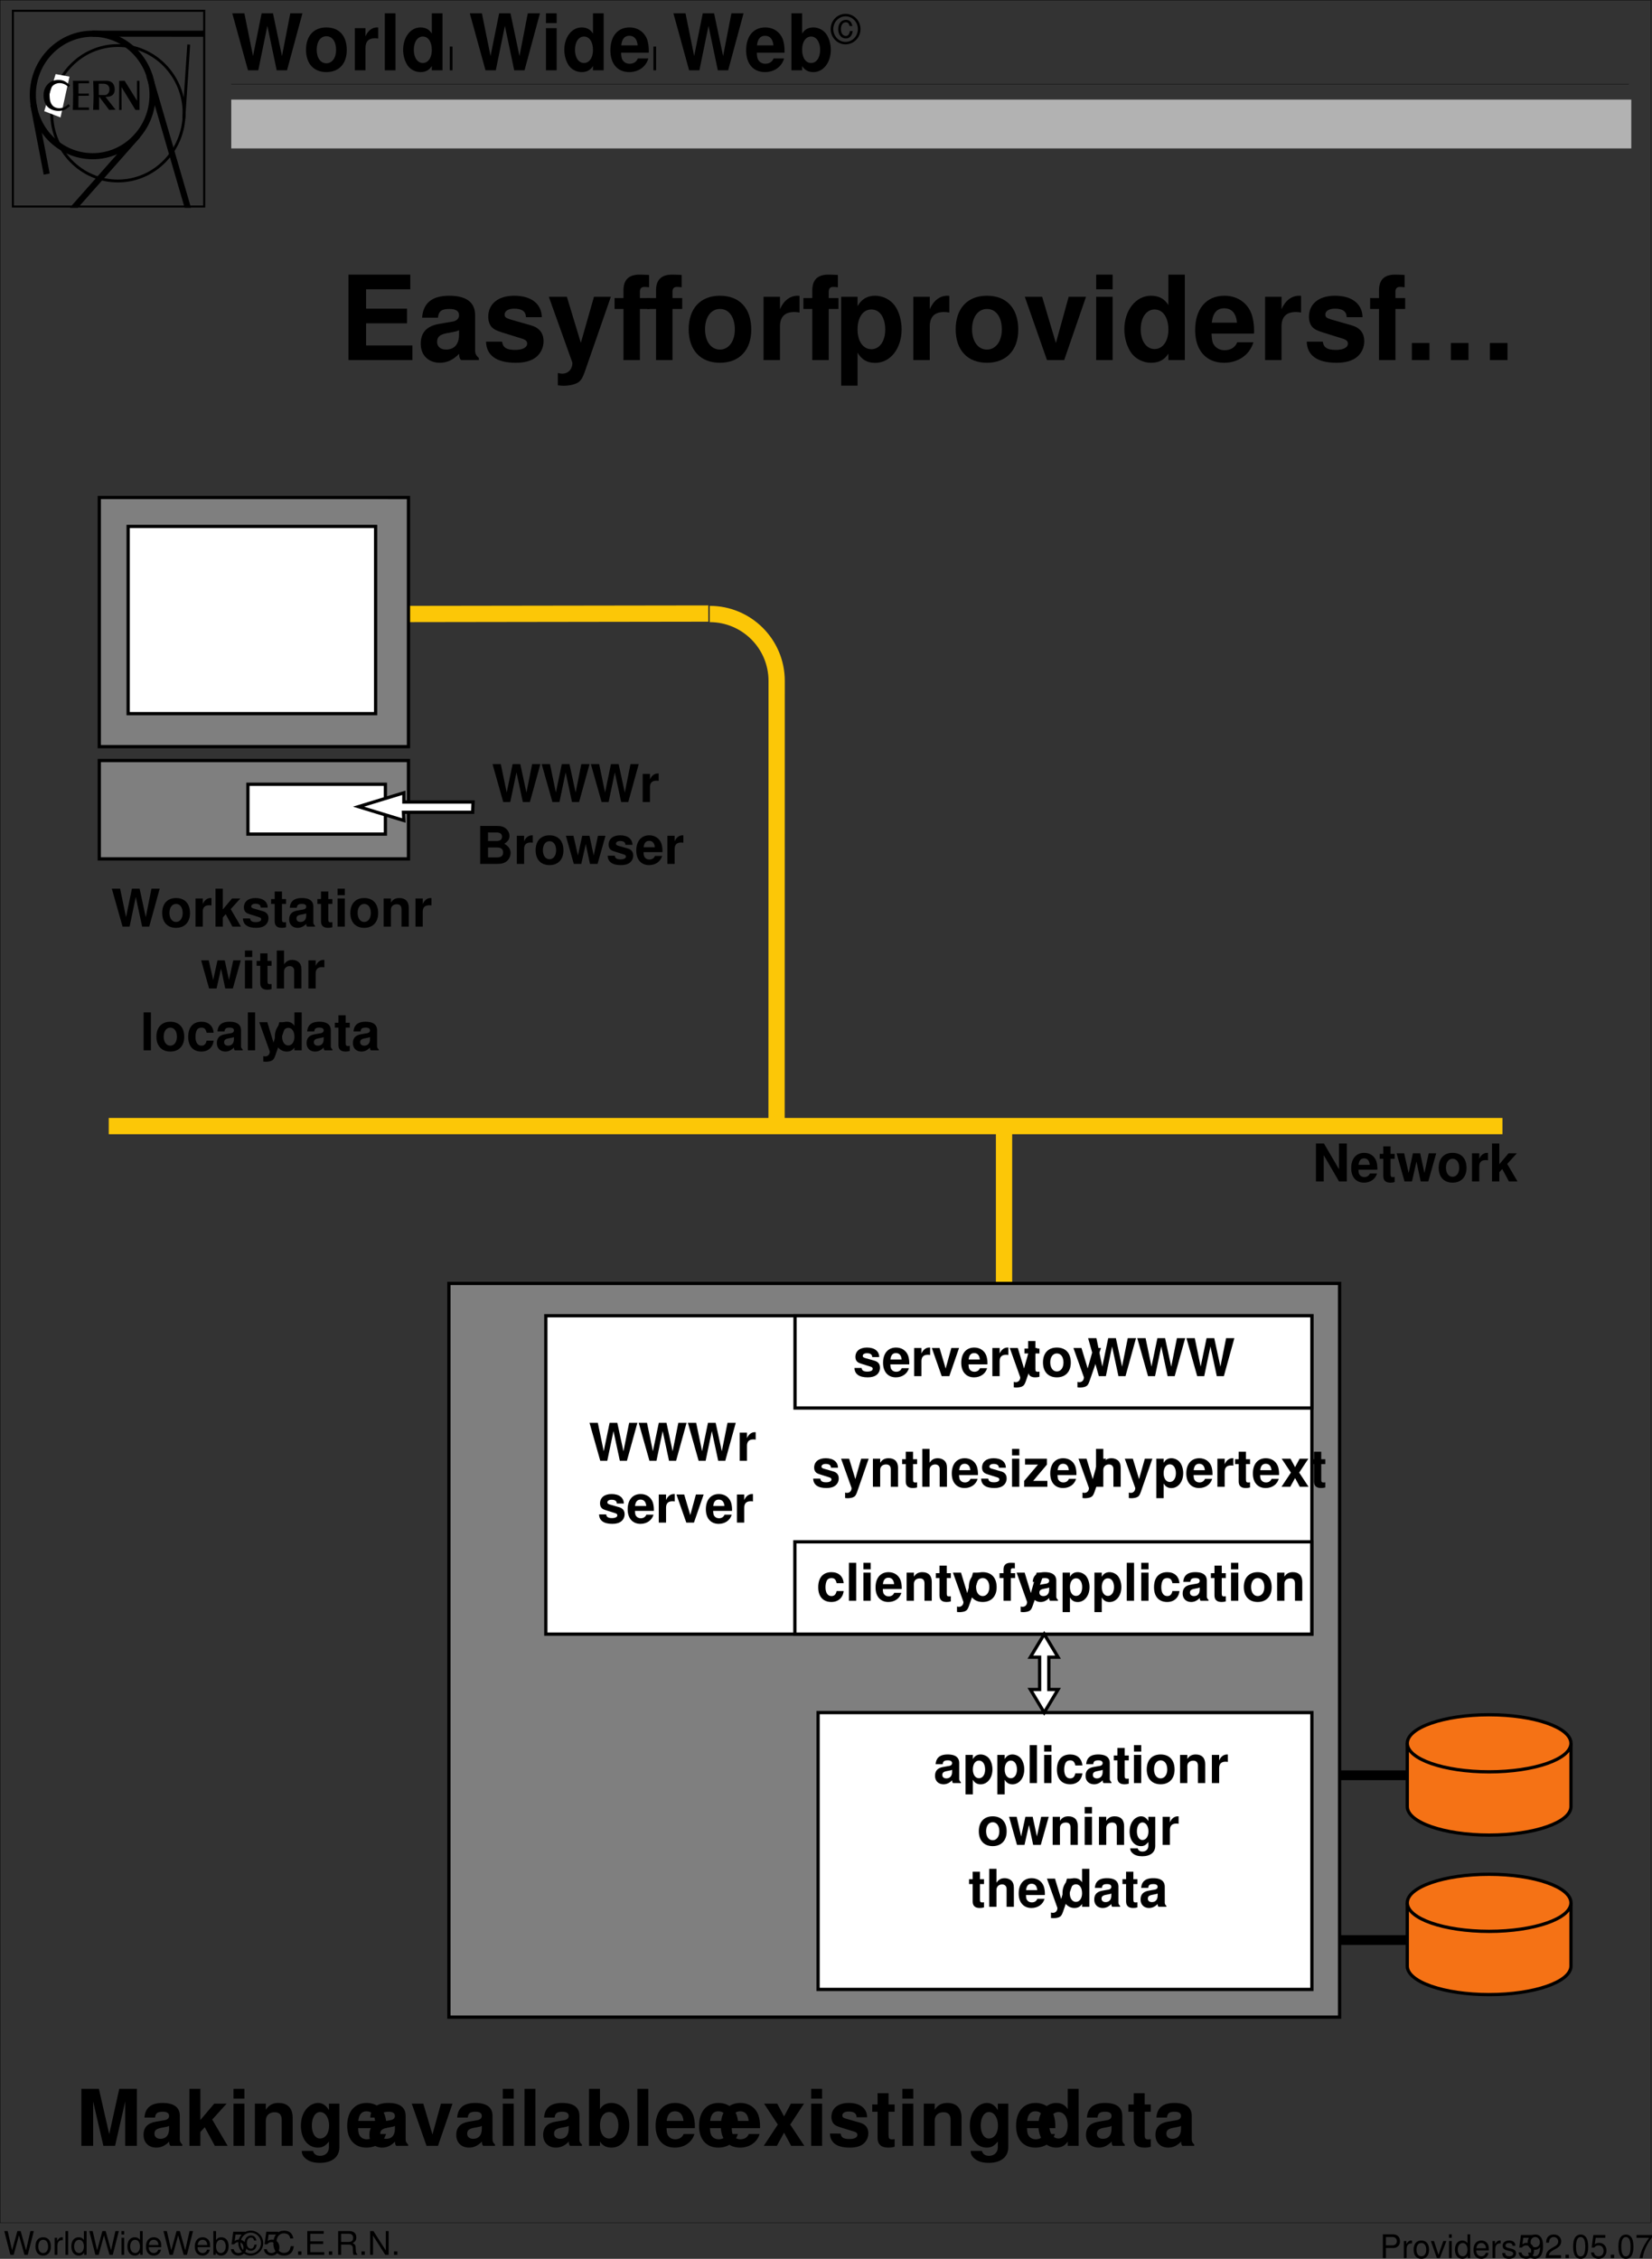 <svg xmlns="http://www.w3.org/2000/svg" xmlns:xlink="http://www.w3.org/1999/xlink" width="507.39" height="693.855"><rect width="100%" height="100%" fill="#333333" stroke="none"/><defs><path id="a" d="M8.25-11.297h12.563v-4.5H8.25v-5.953h13.563v-4.5H2.843V0H22.47v-4.5H8.25Zm0 0"/><path id="b" d="M18.86-.61c-.86-.828-1.141-1.406-1.141-2.374v-10.797c0-3.969-2.703-5.985-7.969-5.985-5.25 0-7.984 2.235-8.313 6.735h4.86c.25-2.016 1.078-2.672 3.562-2.672 1.954 0 2.922.656 2.922 1.953 0 .64-.328 1.188-.86 1.516-.687.359-.687.359-3.171.75l-2.016.359C2.875-10.469 1.016-8.5 1.016-5c0 3.484 2.328 5.828 5.89 5.828 2.172 0 4.11-.906 5.907-2.765 0 1 .109 1.359.578 1.937h5.468zm-6.08-7.201c0 2.921-1.437 4.578-4 4.578-1.687 0-2.734-.907-2.734-2.344 0-1.516.797-2.234 2.875-2.672l1.734-.313c1.328-.25 1.547-.328 2.125-.624zm0 0"/><path id="c" d="M18.188-13.172c-.079-4.11-3.25-6.594-8.47-6.594-4.937 0-7.984 2.485-7.984 6.485 0 1.297.391 2.406 1.079 3.172.671.671 1.296 1 3.156 1.609l6.015 1.875c1.266.39 1.704.797 1.704 1.578 0 1.188-1.407 1.922-3.75 1.922-1.329 0-2.344-.219-2.985-.688-.547-.406-.766-.796-.984-1.843H1.047C1.187-1.375 4.313.828 10.219.828c2.703 0 4.75-.578 6.203-1.734 1.437-1.14 2.297-2.953 2.297-4.86 0-2.515-1.266-4.14-3.813-4.89l-6.375-1.828C7.125-12.922 6.766-13.22 6.766-14c0-1.078 1.156-1.797 2.921-1.797 2.407 0 3.594.86 3.626 2.625zm0 0"/><path id="d" d="M14.188-19.438 10.155-5.296l-4.281-14.14H.328L7.562.797c0 2.015-1.265 3.375-3.14 3.375-.39 0-.719-.063-1.328-.219v3.781c.765.11 1.187.157 1.797.157 1.296 0 2.734-.266 3.64-.625 1.406-.563 2.016-1.36 2.844-3.704l8-23zm0 0"/><path id="e" d="M11.266-19.047H8.28v-1.906c0-1 .438-1.516 1.36-1.516.468 0 .937.047 1.453.11v-3.782a54.723 54.723 0 0 0-2.89-.109c-3.345 0-4.97 1.594-4.97 4.86v2.343H.5v3.344h2.734V0h5.047v-15.703h2.985zm0 0"/><path id="f" d="M10.844-19.766c-5.953 0-9.578 3.922-9.578 10.297C1.266-3.063 4.89.828 10.875.828c5.938 0 9.61-3.89 9.61-10.156 0-6.578-3.563-10.438-9.641-10.438zm.031 4.063c2.766 0 4.563 2.484 4.563 6.312 0 3.625-1.86 6.157-4.563 6.157-2.734 0-4.578-2.485-4.578-6.235 0-3.75 1.844-6.234 4.578-6.234zm0 0"/><path id="g" d="M2.266-19.438V0h5.046v-10.328c0-2.953 1.47-4.438 4.422-4.438.547 0 .907.047 1.579.157v-5.125c-.282-.032-.391-.032-.61-.032-2.297 0-4.281 1.516-5.39 4.141v-3.813zm0 0"/><path id="h" d="M7.125-19.438H2.094V7.845h5.031v-10.14C8.359-.142 10.078.858 12.531.858c4.672 0 8.125-4.39 8.125-10.296 0-2.735-.781-5.47-2.078-7.266-1.297-1.844-3.703-3.063-6.047-3.063-2.453 0-4.172 1.047-5.406 3.203zm4.25 3.891c2.563 0 4.25 2.438 4.25 6.188 0 3.562-1.734 6.015-4.25 6.015-2.563 0-4.25-2.453-4.25-6.094 0-3.671 1.688-6.109 4.25-6.109zm0 0"/><path id="i" d="m12.594 0 6.703-19.438h-5.328l-3.922 14.22-4.219-14.22H.5L7.313 0Zm0 0"/><path id="j" d="M7.453-19.438H2.406V0h5.047zm0-6.812H2.406v4.5h5.047zm0 0"/><path id="k" d="M14.578 0h5.047v-26.25h-5.047v9.328c-1.265-1.937-2.922-2.844-5.36-2.844-4.64 0-8.171 4.47-8.171 10.328 0 2.641.797 5.297 2.078 7.172C4.469-.359 6.844.828 9.219.828c2.437 0 4.094-.86 5.36-2.812zm-4.25-15.547c2.563 0 4.25 2.438 4.25 6.188 0 3.53-1.719 5.968-4.25 5.968-2.515 0-4.25-2.484-4.25-6.046 0-3.626 1.734-6.11 4.25-6.11zm0 0"/><path id="l" d="M18.86-8.14c.046-.422.046-.61.046-.86 0-1.938-.297-3.75-.765-5.11-1.297-3.53-4.422-5.656-8.344-5.656-5.578 0-9 4.032-9 10.547C.797-2.984 4.172.828 9.687.828c4.36 0 7.876-2.453 9-6.297H13.72c-.61 1.547-2.016 2.438-3.86 2.438-1.437 0-2.593-.61-3.312-1.688-.469-.718-.64-1.578-.719-3.422ZM5.905-11.485c.328-2.985 1.578-4.422 3.813-4.422 2.312 0 3.672 1.547 3.922 4.422zm0 0"/><path id="m" d="M8.719-5.25H3.313V0h5.406zm11.984 0h-5.406V0h5.406zm11.985 0H27.28V0h5.407zm0 0"/><path id="n" d="m11.688 0 3.218-11.656h-2.531l-1.75 8.75-1.89-8.75h-2.36L4.562-2.922 2.75-11.656H.203L3.5 0h2.156l1.907-9.11L9.515 0Zm0 0"/><path id="p" d="M1.313 0h5.25C7.905 0 8.796-.25 9.5-.844c.703-.594 1.156-1.578 1.156-2.515 0-1.157-.61-2.063-1.937-2.829 1.156-.734 1.594-1.406 1.594-2.406 0-.812-.391-1.64-1.047-2.219-.688-.593-1.5-.843-2.75-.843H1.312Zm2.406-9.656h2.594c1.125 0 1.703.437 1.703 1.297 0 .89-.579 1.328-1.704 1.328H3.72Zm0 4.625h2.86c1.171 0 1.78.515 1.78 1.531 0 .984-.609 1.5-1.78 1.5h-2.86Zm0 0"/><path id="o" d="M1.016-8.64V0H3.25v-4.594c0-1.312.656-1.968 1.969-1.968.234 0 .39.015.703.062v-2.266c-.125-.015-.172-.015-.281-.015-1.016 0-1.891.672-2.391 1.844v-1.704zm0 0"/><path id="q" d="M4.813-8.781c-2.641 0-4.25 1.734-4.25 4.578C.563-1.36 2.171.375 4.827.375c2.64 0 4.281-1.734 4.281-4.516 0-2.937-1.593-4.64-4.296-4.64zm.015 1.812c1.234 0 2.031 1.094 2.031 2.797 0 1.61-.828 2.734-2.03 2.734-1.22 0-2.032-1.109-2.032-2.765 0-1.672.812-2.766 2.031-2.766zm0 0"/><path id="r" d="m9.813 0 2.437-8.64H9.937L8.626-2.595 7.328-8.64H5.094L3.78-2.594 2.406-8.64H.078L2.516 0h2.296l1.375-6.094L7.484 0Zm0 0"/><path id="s" d="M8.078-5.86c-.031-1.826-1.437-2.92-3.765-2.92C2.124-8.781.765-7.687.765-5.906c0 .578.171 1.078.484 1.406.297.313.578.453 1.406.719l2.672.844c.563.171.75.343.75.703 0 .515-.625.843-1.656.843-.594 0-1.047-.093-1.328-.312-.25-.172-.344-.344-.438-.813H.47C.53-.609 1.922.375 4.547.375c1.203 0 2.11-.266 2.75-.781.64-.5 1.016-1.313 1.016-2.156 0-1.126-.547-1.844-1.688-2.172l-2.828-.813c-.625-.203-.781-.328-.781-.672 0-.484.5-.812 1.28-.812 1.079 0 1.61.39 1.626 1.172zm0 0"/><path id="t" d="M8.39-3.61c.016-.203.016-.28.016-.39 0-.86-.14-1.656-.344-2.266C7.484-7.844 6.095-8.78 4.36-8.78c-2.484 0-4 1.797-4 4.687C.36-1.328 1.86.375 4.297.375c1.937 0 3.516-1.094 4-2.813H6.094c-.266.688-.89 1.094-1.703 1.094-.641 0-1.157-.265-1.485-.75-.203-.328-.281-.703-.312-1.515Zm-5.765-1.5c.14-1.327.703-1.968 1.688-1.968 1.03 0 1.64.687 1.75 1.969zm0 0"/><path id="u" d="M3.188-5.281v-6.375H.938V0h2.25v-2.828l.89-.985L6.141 0h2.625L5.609-5.375l2.954-3.266H6.015Zm0 0"/><path id="v" d="M4.813-8.469h-1.25v-2.312H1.328v2.312H.218v1.5h1.11v5.313c0 1.36.719 2.031 2.188 2.031.515 0 .89-.063 1.296-.188v-1.562c-.218.031-.328.047-.515.047-.578 0-.734-.172-.734-.938v-4.703h1.25zm0 0"/><path id="w" d="M8.39-.266C8-.64 7.876-.89 7.876-1.328v-4.797c0-1.766-1.203-2.656-3.531-2.656C2-8.781.78-7.797.64-5.797h2.156c.11-.89.484-1.172 1.594-1.172.859 0 1.296.282 1.296.86a.788.788 0 0 1-.39.671c-.313.157-.313.157-1.406.329l-.907.171C1.281-4.655.454-3.78.454-2.217.453-.673 1.483.374 3.077.374 4.03.374 4.89-.032 5.702-.86c0 .437.047.609.25.859H8.39zM5.688-3.469c0 1.297-.64 2.031-1.78 2.031-.75 0-1.22-.406-1.22-1.046 0-.672.36-.985 1.282-1.172l.765-.156c.594-.11.688-.141.954-.266zm0 0"/><path id="x" d="M3.313-8.64H1.078V0h2.234Zm0-3.016H1.078v2h2.234Zm0 0"/><path id="y" d="M1.016-8.64V0H3.25v-5.188c0-1.015.703-1.687 1.813-1.687.953 0 1.437.516 1.437 1.547V0h2.234v-5.797c0-1.922-1.03-2.984-2.89-2.984-1.172 0-1.953.406-2.594 1.39v-1.25zm0 0"/><path id="z" d="M1.078-11.656V0h2.234v-5.188c0-.984.72-1.687 1.735-1.687.484 0 .86.172 1.11.516.218.296.265.53.265 1.078V0h2.234v-5.797c0-1.062-.281-1.828-.875-2.328-.5-.422-1.218-.656-1.937-.656-1.11 0-1.907.422-2.532 1.39v-4.265zm0 0"/><path id="A" d="M3.313-11.656H1.078V0h2.234Zm0 0"/><path id="B" d="M8.36-5.406c-.172-2.11-1.563-3.375-3.735-3.375-2.594 0-4.078 1.687-4.078 4.64C.547-1.297 2.03.375 4.594.375c2.093 0 3.547-1.297 3.765-3.36H6.203c-.266 1.11-.719 1.547-1.61 1.547-1.14 0-1.812-1.015-1.812-2.703 0-.828.156-1.593.438-2.093.25-.485.75-.735 1.39-.735.907 0 1.344.422 1.594 1.563zm0 0"/><path id="D" d="M6.484 0H8.72v-11.656H6.484v4.14C5.922-8.39 5.188-8.78 4.094-8.78 2.03-8.781.469-6.797.469-4.187c0 1.156.344 2.343.922 3.171.593.86 1.656 1.391 2.703 1.391 1.093 0 1.828-.39 2.39-1.25zm-1.89-6.906c1.14 0 1.89 1.078 1.89 2.75 0 1.562-.765 2.656-1.89 2.656s-1.89-1.11-1.89-2.688c0-1.625.765-2.718 1.89-2.718zm0 0"/><path id="E" d="m5.594 0 2.984-8.64H6.203L4.47-2.313 2.594-8.642H.219L3.25 0Zm0 0"/><path id="C" d="M6.297-8.64 4.516-2.36 2.609-8.64H.141l3.218 9c0 .89-.562 1.5-1.39 1.5-.172 0-.328-.032-.594-.094v1.671c.344.047.531.063.797.063.578 0 1.219-.11 1.625-.266.625-.265.89-.609 1.265-1.656L8.61-8.64zm0 0"/><path id="F" d="M7.344-8.64H.625v1.812h3.984L.344-1.812V0h7.14v-1.813H3.11l4.235-5.015Zm0 0"/><path id="G" d="M3.172-8.64H.922V3.483h2.25V-1.03C3.719-.063 4.484.39 5.562.39c2.079 0 3.625-1.954 3.625-4.579 0-1.218-.359-2.437-.937-3.234-.563-.812-1.64-1.36-2.688-1.36-1.078 0-1.843.47-2.39 1.423zm1.89 1.734c1.125 0 1.875 1.078 1.875 2.75 0 1.578-.765 2.672-1.875 2.672-1.14 0-1.89-1.094-1.89-2.704 0-1.64.75-2.718 1.89-2.718zm0 0"/><path id="H" d="M5.688-4.36 8.5-8.64H5.812l-1.39 2.609-1.406-2.61H.312l2.829 4.282L.25 0h2.688l1.484-2.688L5.875 0h2.688zm0 0"/><path id="I" d="M5.016-8.469H3.687v-.844c0-.453.188-.671.594-.671.219 0 .422.015.64.046v-1.671a20.446 20.446 0 0 0-1.28-.047c-1.485 0-2.204.703-2.204 2.156v1.031H.22v1.5h1.218V0h2.25v-6.969h1.329zm0 0"/><path id="J" d="M6.406-8.64v1.328c-.625-1-1.312-1.47-2.234-1.47-.766 0-1.61.376-2.203 1-.86.907-1.313 2.157-1.313 3.673C.656-1.453 2.062.375 4.125.375c.938 0 1.484-.313 2.281-1.25V.281c0 1.047-.75 1.766-1.797 1.766-.796 0-1.296-.344-1.468-1H.828c.016.672.266 1.125.86 1.61.687.562 1.625.827 2.843.827 2.5 0 4-1.203 4-3.203V-8.64zM4.594-6.907c1.047 0 1.843 1.156 1.843 2.765 0 1.563-.75 2.641-1.875 2.641-.984 0-1.671-1.078-1.671-2.64 0-1.641.687-2.766 1.703-2.766zm0 0"/><path id="aK" d="M8.172 0h2.406v-11.656H8.172v7.922l-4.625-7.922H1.094V0h2.39v-8.063zm0 0"/><path id="K" d="M5.188-13.625 8.328 0h3.594l3.11-13.625V0h3.593v-17.5h-5.422L10.125-3.578 6.953-17.5H1.578V0h3.61Zm0 0"/><path id="L" d="M12.578-.406c-.578-.547-.765-.938-.765-1.578v-7.204c0-2.64-1.797-3.984-5.313-3.984-3.5 0-5.328 1.485-5.547 4.485h3.25c.172-1.344.719-1.782 2.375-1.782 1.297 0 1.938.438 1.938 1.297 0 .438-.22.797-.579 1.016-.453.234-.453.234-2.109.5l-1.344.234C1.922-6.984.672-5.656.672-3.344c0 2.328 1.562 3.89 3.937 3.89 1.438 0 2.735-.593 3.938-1.843 0 .672.062.906.375 1.297h3.656zM8.516-5.203c0 1.937-.954 3.047-2.657 3.047-1.125 0-1.828-.61-1.828-1.563 0-1.015.532-1.484 1.922-1.781l1.156-.219c.875-.156 1.032-.203 1.407-.406zm0 0"/><path id="M" d="M4.781-7.922V-17.5h-3.36V0h3.36v-4.25l1.344-1.469L9.219 0h3.937L8.422-8.063l4.422-4.89H9.03zm0 0"/><path id="N" d="M4.969-12.953h-3.36V0h3.36Zm0-4.547h-3.36v3h3.36Zm0 0"/><path id="O" d="M1.516-12.953V0h3.359v-7.781c0-1.532 1.047-2.532 2.703-2.532 1.453 0 2.172.782 2.172 2.329V0h3.36v-8.688c0-2.874-1.563-4.484-4.344-4.484-1.75 0-2.938.625-3.891 2.078v-1.86zm0 0"/><path id="P" d="M9.594-12.953v1.984c-.938-1.515-1.969-2.203-3.328-2.203-1.157 0-2.422.578-3.313 1.516C1.656-10.312.984-8.453.984-6.172c0 3.984 2.11 6.719 5.204 6.719 1.39 0 2.234-.453 3.406-1.86v1.75c0 1.547-1.094 2.641-2.688 2.641-1.187 0-1.937-.531-2.203-1.515H1.25c.016 1 .375 1.703 1.266 2.421 1.03.844 2.453 1.25 4.28 1.25 3.735 0 6-1.796 6-4.796v-13.391ZM6.89-10.375c1.578 0 2.75 1.766 2.75 4.156 0 2.36-1.125 3.969-2.797 3.969-1.469 0-2.5-1.61-2.5-3.969 0-2.437 1.031-4.156 2.547-4.156zm0 0"/><path id="R" d="m8.406 0 4.453-12.953H9.313l-2.61 9.469-2.812-9.47H.344L4.875 0Zm0 0"/><path id="S" d="M4.969-17.5h-3.36V0h3.36Zm0 0"/><path id="T" d="M1.422-17.5V0h3.36v-1.313C5.593-.046 6.718.548 8.358.548c3.094 0 5.438-2.953 5.438-6.86 0-1.75-.531-3.53-1.39-4.78-.891-1.266-2.47-2.079-4.048-2.079-1.64 0-2.765.594-3.578 1.89V-17.5Zm6.187 7.125c1.657 0 2.829 1.688 2.829 4.094 0 2.375-1.157 4.031-2.829 4.031-1.703 0-2.828-1.61-2.828-4.11 0-2.374 1.14-4.015 2.828-4.015zm0 0"/><path id="Q" d="M12.578-5.422c.016-.297.016-.406.016-.578 0-1.297-.188-2.5-.5-3.406-.86-2.36-2.953-3.766-5.563-3.766-3.718 0-6 2.688-6 7.031 0 4.157 2.25 6.688 5.922 6.688 2.906 0 5.266-1.625 6-4.188H9.141c-.407 1.032-1.344 1.625-2.563 1.625-.969 0-1.734-.406-2.203-1.125-.313-.484-.438-1.062-.484-2.28Zm-8.64-2.234c.218-1.985 1.046-2.953 2.546-2.953 1.532 0 2.438 1.03 2.61 2.953zm0 0"/><path id="U" d="m8.516-6.531 4.234-6.422H8.719L6.625-9.047l-2.11-3.906H.486l4.218 6.422L.391 0h4.03l2.204-4.031L8.813 0h4.03zm0 0"/><path id="V" d="M12.125-8.781c-.047-2.735-2.172-4.39-5.64-4.39-3.298 0-5.329 1.655-5.329 4.312 0 .875.266 1.609.719 2.109.453.469.86.672 2.11 1.094l4 1.234c.843.266 1.14.531 1.14 1.063 0 .796-.938 1.265-2.5 1.265-.89 0-1.563-.14-2-.453-.36-.265-.5-.531-.64-1.219H.702C.797-.906 2.875.547 6.813.547c1.796 0 3.171-.375 4.125-1.14a4.167 4.167 0 0 0 1.546-3.25c0-1.673-.843-2.75-2.546-3.266l-4.25-1.22c-.938-.28-1.172-.483-1.172-1.015 0-.719.765-1.187 1.937-1.187 1.61 0 2.406.578 2.422 1.75zm0 0"/><path id="W" d="M7.219-12.703h-1.86v-3.469H1.984v3.469H.344v2.234h1.64V-2.5C1.984-.453 3.078.547 5.281.547 6.047.547 6.594.484 7.22.28v-2.344c-.328.047-.5.079-.766.079-.89 0-1.094-.266-1.094-1.422v-7.063h1.86Zm0 0"/><path id="X" d="M9.719 0h3.36v-17.5h-3.36v6.219c-.844-1.297-1.938-1.89-3.578-1.89-3.094 0-5.438 2.968-5.438 6.89 0 1.75.516 3.515 1.39 4.765C2.97-.234 4.564.547 6.142.547c1.64 0 2.734-.578 3.578-1.86zM6.89-10.375c1.703 0 2.828 1.64 2.828 4.14 0 2.344-1.156 3.985-2.828 3.985-1.688 0-2.829-1.656-2.829-4.031 0-2.438 1.141-4.094 2.829-4.094zm0 0"/><path id="Y" d="M1.844-3.094h2.281c.578 0 1.031-.172 1.422-.515.437-.407.625-.875.625-1.547 0-1.36-.813-2.14-2.25-2.14H.906V0h.938zm0-.812V-6.47H3.78c.89 0 1.422.485 1.422 1.282 0 .796-.531 1.28-1.422 1.28zm0 0"/><path id="Z" d="M.688-5.234V0h.843v-2.719c.016-1.265.532-1.828 1.672-1.797v-.843c-.14-.016-.219-.032-.312-.032-.547 0-.954.329-1.438 1.094v-.937zm0 0"/><path id="aa" d="M2.719-5.39c-1.485 0-2.36 1.046-2.36 2.812C.36-.813 1.234.234 2.734.234c1.47 0 2.36-1.046 2.36-2.78 0-1.813-.86-2.845-2.375-2.845zm.015.765c.938 0 1.5.781 1.5 2.078 0 1.235-.578 2-1.5 2-.937 0-1.5-.765-1.5-2.031s.563-2.047 1.5-2.047zm0 0"/><path id="ab" d="m2.844 0 2.015-5.234h-.937L2.437-.984l-1.39-4.25H.094L1.937 0Zm0 0"/><path id="ac" d="M1.5-5.234H.672V0H1.5Zm0-2.063H.656v1.063H1.5Zm0 0"/><path id="ad" d="M4.953-7.297h-.828v2.719c-.36-.531-.922-.813-1.61-.813-1.359 0-2.25 1.094-2.25 2.766 0 1.766.86 2.86 2.282 2.86.719 0 1.219-.282 1.656-.922V0h.75zM2.656-4.609c.89 0 1.469.796 1.469 2.046 0 1.22-.578 2.016-1.469 2.016-.922 0-1.531-.812-1.531-2.031s.61-2.031 1.531-2.031zm0 0"/><path id="ae" d="M5.125-2.344c0-.797-.063-1.281-.203-1.672-.344-.859-1.14-1.375-2.125-1.375-1.453 0-2.39 1.11-2.39 2.844 0 1.735.89 2.781 2.374 2.781 1.203 0 2.031-.687 2.235-1.828h-.829c-.234.688-.703 1.047-1.375 1.047-.53 0-.984-.234-1.265-.672-.203-.297-.266-.593-.281-1.125Zm-3.828-.672c.062-.968.656-1.609 1.5-1.609s1.437.672 1.437 1.61zm0 0"/><path id="af" d="M4.375-3.781c0-1.031-.688-1.61-1.89-1.61-1.22 0-2.016.625-2.016 1.594 0 .828.422 1.219 1.656 1.516l.781.187c.578.14.813.36.813.719 0 .5-.485.828-1.219.828-.453 0-.828-.125-1.047-.344-.125-.156-.187-.296-.234-.671H.344C.375-.345 1.063.234 2.438.234c1.312 0 2.156-.656 2.156-1.671 0-.766-.438-1.204-1.485-1.454l-.796-.187c-.688-.156-.97-.375-.97-.75 0-.485.423-.797 1.11-.797.672 0 1.031.297 1.047.844zm0 0"/><path id="ah" d="M.531-1.656C.703-.47 1.453.234 2.547.234a2.27 2.27 0 0 0 1.906-1.03c.438-.72.64-1.595.64-2.907 0-1.219-.187-1.985-.609-2.625-.39-.594-1-.906-1.78-.906-1.36 0-2.329 1.015-2.329 2.421 0 1.329.906 2.266 2.188 2.266.671 0 1.171-.25 1.624-.797C4.173-1.547 3.61-.547 2.595-.547c-.61 0-1.047-.406-1.188-1.11zm2.156-4.797c.829 0 1.438.687 1.438 1.61 0 .89-.594 1.515-1.469 1.515-.844 0-1.375-.61-1.375-1.563 0-.906.594-1.562 1.407-1.562zm0 0"/><path id="ai" d="M5.063-.875H1.328c.094-.594.406-.969 1.281-1.5l1-.563c.985-.546 1.5-1.296 1.5-2.187a2.1 2.1 0 0 0-.656-1.547c-.422-.375-.937-.562-1.61-.562-.905 0-1.577.328-1.968.937-.25.39-.36.844-.375 1.563h.875c.031-.485.094-.782.219-1.016.218-.438.687-.703 1.218-.703.797 0 1.391.578 1.391 1.36 0 .577-.328 1.077-.953 1.437l-.922.531C.844-2.265.422-1.594.344-.015h4.718Zm0 0"/><path id="aj" d="M1.906-1.047H.875V0h1.031zm0 0"/><path id="ak" d="M2.75-7.234c-.656 0-1.266.296-1.625.796C.656-5.796.437-4.843.437-3.5c0 2.438.797 3.734 2.313 3.734 1.5 0 2.313-1.296 2.313-3.671 0-1.407-.22-2.344-.688-3-.36-.5-.953-.797-1.625-.797zm0 .78c.953 0 1.422.97 1.422 2.938C4.172-1.453 3.703-.5 2.734-.5c-.937 0-1.406-1-1.406-2.984 0-2 .469-2.97 1.422-2.97zm0 0"/><path id="ag" d="M4.766-7.094H1.094l-.532 3.86h.813c.422-.485.75-.657 1.313-.657.953 0 1.546.657 1.546 1.704 0 1.015-.593 1.64-1.546 1.64-.782 0-1.25-.39-1.454-1.187h-.89c.125.578.219.859.437 1.109.406.547 1.125.86 1.922.86 1.422 0 2.422-1.047 2.422-2.547 0-1.391-.922-2.36-2.281-2.36-.5 0-.906.125-1.313.438l.282-1.985h2.953zm0 0"/><path id="al" d="M5.203-7.094H.453v.875h3.844C2.594-3.812 1.907-2.329 1.375 0h.938c.39-2.266 1.28-4.219 2.89-6.344zm0 0"/><path id="aD" d="m7.438 0 1.859-7.297H8.25L6.906-1.375 5.25-7.297h-1L2.625-1.375l-1.36-5.922H.22L2.094 0h1.015l1.625-5.984L6.422 0Zm0 0"/><path id="ay" d="M1.516-7.297H.687V0h.829zm0 0"/><path id="aE" d="M.547-7.297V0h.75v-.672c.39.61.922.906 1.656.906 1.375 0 2.281-1.14 2.281-2.875 0-1.703-.859-2.75-2.25-2.75-.718 0-1.218.266-1.609.86v-2.766zm2.281 2.688c.938 0 1.531.812 1.531 2.062 0 1.188-.625 2-1.53 2-.892 0-1.454-.797-1.454-2.031 0-1.235.563-2.031 1.453-2.031zm0 0"/><path id="aF" d="M5.438-4.375c-.235-1.063-.766-1.547-1.657-1.547-1.187 0-1.969.938-1.969 2.36 0 1.359.782 2.296 1.938 2.296.563 0 1.031-.218 1.36-.687.187-.281.296-.563.406-1.172h-.704c-.125.813-.5 1.25-1.062 1.25-.313 0-.688-.188-.89-.469-.235-.281-.36-.719-.36-1.234 0-1.047.484-1.719 1.25-1.719.531 0 .813.266.984.922zm-1.75-3.047A3.821 3.821 0 0 0-.126-3.594C-.125-1.516 1.594.22 3.641.22c2.171 0 3.875-1.688 3.875-3.828 0-2.094-1.72-3.813-3.829-3.813zm0 .625c1.734 0 3.14 1.422 3.14 3.188 0 1.796-1.39 3.203-3.172 3.203-1.703 0-3.11-1.453-3.11-3.188 0-1.781 1.407-3.203 3.141-3.203zm0 0"/><path id="aG" d="M6.625-5.031c-.297-1.594-1.219-2.375-2.813-2.375-.984 0-1.765.312-2.312.906C.844-5.781.484-4.734.484-3.562c0 1.203.36 2.234 1.047 2.937.563.578 1.282.86 2.235.86 1.78 0 2.78-.97 3-2.891h-.954c-.078.5-.187.844-.328 1.125-.296.593-.921.937-1.703.937-1.453 0-2.375-1.156-2.375-2.969 0-1.874.875-3.03 2.297-3.03.594 0 1.14.171 1.438.468.265.25.421.547.53 1.094zm0 0"/><path id="aH" d="M1.828-3.313h3.969v-.828H1.828v-2.328h4.125v-.828H.906V0h5.219v-.813H1.828Zm0 0"/><path id="aI" d="M1.86-3.14h2.406c.828 0 1.187.406 1.187 1.296v.657c0 .453.078.89.203 1.187h1.14v-.234c-.359-.235-.421-.5-.452-1.47 0-1.202-.188-1.562-.985-1.89.829-.422 1.157-.906 1.157-1.75 0-1.25-.782-1.953-2.22-1.953H.938V0h.922zm0-.813V-6.47h2.25c.515 0 .827.078 1.046.282.25.203.39.53.39.968 0 .875-.452 1.266-1.437 1.266zm0 0"/><path id="aJ" d="M6.453-7.297h-.875v5.969L1.766-7.297h-1V0h.875v-5.906L5.406 0h1.047zm0 0"/><path id="at" d="m17.125 0 4.734-17.5h-3.734L15.578-4.375 12.813-17.5H9.328L6.688-4.39 4.03-17.5H.313L5.14 0h3.156l2.797-13.656L13.954 0Zm0 0"/><path id="au" d="M7.063-13.172c-3.875 0-6.235 2.61-6.235 6.86 0 4.265 2.36 6.859 6.25 6.859 3.875 0 6.266-2.594 6.266-6.766 0-4.39-2.328-6.953-6.281-6.953zm.015 2.703c1.813 0 2.984 1.656 2.984 4.203 0 2.422-1.218 4.11-2.984 4.11-1.781 0-2.969-1.656-2.969-4.156s1.188-4.157 2.97-4.157zm0 0"/><path id="av" d="M1.484-12.953V0h3.282v-6.89c0-1.97.953-2.954 2.875-2.954.359 0 .593.031 1.03.094v-3.406c-.187-.016-.25-.016-.39-.016-1.5 0-2.797 1-3.515 2.75v-2.531zm0 0"/><path id="aw" d="M4.86-17.5H1.577V0H4.86zm0 0"/><path id="ax" d="M9.5 0h3.281v-17.5H9.5v6.219c-.828-1.297-1.906-1.89-3.5-1.89-3.016 0-5.313 2.968-5.313 6.89 0 1.75.516 3.515 1.36 4.765C2.907-.234 4.453.547 6 .547c1.594 0 2.672-.578 3.5-1.86zM6.734-10.375c1.657 0 2.766 1.64 2.766 4.14C9.5-3.89 8.375-2.25 6.734-2.25c-1.64 0-2.765-1.656-2.765-4.031 0-2.438 1.125-4.094 2.765-4.094zm0 0"/><path id="az" d="M4.86-12.953H1.577V0H4.86zm0-4.547H1.577v3H4.86zm0 0"/><path id="aA" d="M12.297-5.422c.015-.297.015-.406.015-.578 0-1.297-.187-2.5-.484-3.406-.86-2.36-2.89-3.766-5.453-3.766-3.625 0-5.86 2.688-5.86 7.031C.516-1.984 2.72.547 6.314.547c2.828 0 5.125-1.625 5.859-4.188H8.937c-.406 1.032-1.312 1.625-2.515 1.625-.938 0-1.688-.406-2.156-1.125-.297-.484-.422-1.062-.47-2.28ZM3.844-7.656c.219-1.985 1.031-2.953 2.484-2.953 1.5 0 2.39 1.03 2.563 2.953zm0 0"/><path id="aB" d="M1.39-17.5V0h3.282v-1.313C5.469-.046 6.562.548 8.156.548c3.031 0 5.328-2.953 5.328-6.86 0-1.75-.515-3.53-1.359-4.78-.875-1.266-2.422-2.079-3.969-2.079-1.594 0-2.687.594-3.484 1.89V-17.5Zm6.048 7.125c1.609 0 2.765 1.688 2.765 4.094 0 2.375-1.125 4.031-2.765 4.031-1.672 0-2.766-1.61-2.766-4.11 0-2.374 1.125-4.015 2.766-4.015zm0 0"/><path id="aC" d="M6.531-5.36c-.297-1.312-.922-1.906-2-1.906-1.406 0-2.36 1.157-2.36 2.875 0 1.688.954 2.844 2.329 2.844.688 0 1.234-.281 1.625-.86.234-.343.36-.687.5-1.421h-.86c-.156.984-.593 1.515-1.265 1.515-.39 0-.813-.218-1.063-.562-.28-.36-.437-.89-.437-1.516 0-1.296.594-2.125 1.5-2.125.64 0 .969.344 1.172 1.157zm-2.11-3.75c-2.53 0-4.577 2.094-4.577 4.688 0 2.563 2.062 4.688 4.531 4.688 2.594 0 4.64-2.079 4.64-4.704 0-2.578-2.062-4.671-4.593-4.671zm0 .766c2.079 0 3.782 1.75 3.782 3.906 0 2.204-1.687 3.954-3.828 3.954C2.359-.484.656-2.281.656-4.422c0-2.172 1.703-3.922 3.766-3.922zm0 0"/><clipPath id="am"><path d="M46.164 24.809h59.5v60.894h-59.5Zm0 0"/></clipPath><clipPath id="an"><path d="M46.164 24.809H101V81H46.164Zm0 0"/></clipPath><clipPath id="ao"><path d="M46.164 43H68v42.703H46.164Zm0 0"/></clipPath><clipPath id="ap"><path d="M54 52h42v33.703H54Zm0 0"/></clipPath><clipPath id="aq"><path d="M77 34h28.664v51.703H77Zm0 0"/></clipPath><clipPath id="ar"><path d="M94 30h11.664v34H94Zm0 0"/></clipPath><clipPath id="as"><path d="M60 24.809h45.664V43H60Zm0 0"/></clipPath></defs><path fill="none" stroke="#fcc707" stroke-width="5" d="M308.378 347.323v52.387M121.745 188.605l95.801-.137m20.964 157.437.028-136.75c0-11.347-9.203-20.55-20.55-20.55"/><path fill="none" stroke="#000" stroke-width="3" d="M434.773 545.316h-27m27.09 50.609h-27"/><path fill="#7f7f7f" d="M137.874 394.238v225.367h273.559V394.237H137.874"/><path fill="none" stroke="#000" d="M137.874 394.238v225.367h273.559V394.237Zm0 0"/><path fill="#fff" d="M251.265 526.058V611.1h151.664v-85.043H251.265"/><path fill="none" stroke="#000" d="M251.265 526.058V611.1h151.664v-85.043zm0 0"/><path fill="#fff" d="M167.64 404.16v97.8h235.289v-97.8h-235.29"/><path fill="none" stroke="#000" d="M167.64 404.16v97.8h235.289v-97.8zm0 0"/><path fill="#fff" d="M244.179 432.507v-28.348h158.75v28.348h-158.75"/><path fill="none" stroke="#000" d="M244.179 432.507v-28.348h158.75v28.348zm0 0"/><path fill="#fff" d="M244.136 501.96v-28.347h158.75v28.347h-158.75"/><path fill="none" stroke="#000" d="M244.136 501.96v-28.347h158.75v28.347zm0 0"/><g transform="translate(-42.575 -21.872)"><use xlink:href="#a" width="100%" height="100%" x="146.771" y="132.481"/><use xlink:href="#b" width="100%" height="100%" x="170.783" y="132.481"/><use xlink:href="#c" width="100%" height="100%" x="190.799" y="132.481"/><use xlink:href="#d" width="100%" height="100%" x="210.815" y="132.481"/><use xlink:href="#e" width="100%" height="100%" x="230.831" y="132.481"/><use xlink:href="#e" width="100%" height="100%" x="240.839" y="132.481"/><use xlink:href="#f" width="100%" height="100%" x="252.827" y="132.481"/><use xlink:href="#g" width="100%" height="100%" x="274.823" y="132.481"/><use xlink:href="#e" width="100%" height="100%" x="288.827" y="132.481"/><use xlink:href="#h" width="100%" height="100%" x="298.835" y="132.481"/><use xlink:href="#g" width="100%" height="100%" x="320.831" y="132.481"/><use xlink:href="#f" width="100%" height="100%" x="334.835" y="132.481"/><use xlink:href="#i" width="100%" height="100%" x="356.831" y="132.481"/><use xlink:href="#j" width="100%" height="100%" x="376.847" y="132.481"/><use xlink:href="#k" width="100%" height="100%" x="386.855" y="132.481"/><use xlink:href="#l" width="100%" height="100%" x="408.851" y="132.481"/><use xlink:href="#g" width="100%" height="100%" x="428.867" y="132.481"/><use xlink:href="#c" width="100%" height="100%" x="442.871" y="132.481"/><use xlink:href="#e" width="100%" height="100%" x="462.887" y="132.481"/><use xlink:href="#m" width="100%" height="100%" x="472.895" y="132.481"/></g><g transform="translate(-42.575 -21.872)"><use xlink:href="#n" width="100%" height="100%" x="193.639" y="268.239"/><use xlink:href="#n" width="100%" height="100%" x="208.743" y="268.239"/><use xlink:href="#n" width="100%" height="100%" x="223.847" y="268.239"/><use xlink:href="#o" width="100%" height="100%" x="238.951" y="268.239"/></g><g transform="translate(-42.575 -21.872)"><use xlink:href="#p" width="100%" height="100%" x="188.744" y="287.239"/><use xlink:href="#o" width="100%" height="100%" x="200.296" y="287.239"/><use xlink:href="#q" width="100%" height="100%" x="206.52" y="287.239"/><use xlink:href="#r" width="100%" height="100%" x="216.296" y="287.239"/><use xlink:href="#s" width="100%" height="100%" x="228.744" y="287.239"/><use xlink:href="#t" width="100%" height="100%" x="237.64" y="287.239"/><use xlink:href="#o" width="100%" height="100%" x="246.536" y="287.239"/></g><g transform="translate(-42.575 -21.872)"><use xlink:href="#n" width="100%" height="100%" x="76.719" y="306.509"/><use xlink:href="#q" width="100%" height="100%" x="91.823" y="306.509"/><use xlink:href="#o" width="100%" height="100%" x="101.599" y="306.509"/><use xlink:href="#u" width="100%" height="100%" x="107.823" y="306.509"/><use xlink:href="#s" width="100%" height="100%" x="116.719" y="306.509"/><use xlink:href="#v" width="100%" height="100%" x="125.615" y="306.509"/><use xlink:href="#w" width="100%" height="100%" x="130.943" y="306.509"/><use xlink:href="#v" width="100%" height="100%" x="139.839" y="306.509"/><use xlink:href="#x" width="100%" height="100%" x="145.167" y="306.509"/><use xlink:href="#q" width="100%" height="100%" x="149.615" y="306.509"/><use xlink:href="#y" width="100%" height="100%" x="159.391" y="306.509"/><use xlink:href="#o" width="100%" height="100%" x="169.167" y="306.509"/></g><g transform="translate(-42.575 -21.872)"><use xlink:href="#r" width="100%" height="100%" x="104.278" y="325.509"/><use xlink:href="#x" width="100%" height="100%" x="116.727" y="325.509"/><use xlink:href="#v" width="100%" height="100%" x="121.174" y="325.509"/><use xlink:href="#z" width="100%" height="100%" x="126.502" y="325.509"/><use xlink:href="#o" width="100%" height="100%" x="136.279" y="325.509"/></g><g transform="translate(-42.575 -21.872)"><use xlink:href="#A" width="100%" height="100%" x="85.607" y="344.509"/><use xlink:href="#q" width="100%" height="100%" x="90.055" y="344.509"/><use xlink:href="#B" width="100%" height="100%" x="99.831" y="344.509"/><use xlink:href="#w" width="100%" height="100%" x="108.727" y="344.509"/><use xlink:href="#A" width="100%" height="100%" x="117.623" y="344.509"/><use xlink:href="#C" width="100%" height="100%" x="122.071" y="344.509"/><use xlink:href="#D" width="100%" height="100%" x="126.519" y="344.509"/><use xlink:href="#w" width="100%" height="100%" x="136.295" y="344.509"/><use xlink:href="#v" width="100%" height="100%" x="145.191" y="344.509"/><use xlink:href="#w" width="100%" height="100%" x="150.519" y="344.509"/></g><g transform="translate(-42.575 -21.872)"><use xlink:href="#n" width="100%" height="100%" x="223.437" y="470.583"/><use xlink:href="#n" width="100%" height="100%" x="238.541" y="470.583"/><use xlink:href="#n" width="100%" height="100%" x="253.645" y="470.583"/><use xlink:href="#o" width="100%" height="100%" x="268.749" y="470.583"/></g><g transform="translate(-42.575 -21.872)"><use xlink:href="#s" width="100%" height="100%" x="226.101" y="489.583"/><use xlink:href="#t" width="100%" height="100%" x="234.997" y="489.583"/><use xlink:href="#o" width="100%" height="100%" x="243.893" y="489.583"/><use xlink:href="#E" width="100%" height="100%" x="250.117" y="489.583"/><use xlink:href="#t" width="100%" height="100%" x="259.013" y="489.583"/><use xlink:href="#o" width="100%" height="100%" x="267.909" y="489.583"/></g><g transform="translate(-42.575 -21.872)"><use xlink:href="#s" width="100%" height="100%" x="304.541" y="444.583"/><use xlink:href="#t" width="100%" height="100%" x="313.437" y="444.583"/><use xlink:href="#o" width="100%" height="100%" x="322.333" y="444.583"/><use xlink:href="#E" width="100%" height="100%" x="328.557" y="444.583"/><use xlink:href="#t" width="100%" height="100%" x="337.453" y="444.583"/><use xlink:href="#o" width="100%" height="100%" x="346.349" y="444.583"/><use xlink:href="#C" width="100%" height="100%" x="352.573" y="444.583"/><use xlink:href="#v" width="100%" height="100%" x="357.021" y="444.583"/><use xlink:href="#q" width="100%" height="100%" x="362.349" y="444.583"/><use xlink:href="#C" width="100%" height="100%" x="372.125" y="444.583"/><use xlink:href="#n" width="100%" height="100%" x="376.573" y="444.583"/><use xlink:href="#n" width="100%" height="100%" x="391.677" y="444.583"/><use xlink:href="#n" width="100%" height="100%" x="406.781" y="444.583"/></g><g transform="translate(-42.575 -21.872)"><use xlink:href="#s" width="100%" height="100%" x="291.869" y="478.583"/><use xlink:href="#C" width="100%" height="100%" x="300.765" y="478.583"/><use xlink:href="#y" width="100%" height="100%" x="309.661" y="478.583"/><use xlink:href="#v" width="100%" height="100%" x="319.437" y="478.583"/><use xlink:href="#z" width="100%" height="100%" x="324.765" y="478.583"/><use xlink:href="#t" width="100%" height="100%" x="334.541" y="478.583"/><use xlink:href="#s" width="100%" height="100%" x="343.437" y="478.583"/><use xlink:href="#x" width="100%" height="100%" x="352.333" y="478.583"/><use xlink:href="#F" width="100%" height="100%" x="356.781" y="478.583"/><use xlink:href="#t" width="100%" height="100%" x="364.781" y="478.583"/><use xlink:href="#C" width="100%" height="100%" x="373.677" y="478.583"/><use xlink:href="#z" width="100%" height="100%" x="378.125" y="478.583"/><use xlink:href="#C" width="100%" height="100%" x="387.901" y="478.583"/><use xlink:href="#G" width="100%" height="100%" x="396.797" y="478.583"/><use xlink:href="#t" width="100%" height="100%" x="406.573" y="478.583"/><use xlink:href="#o" width="100%" height="100%" x="415.469" y="478.583"/><use xlink:href="#v" width="100%" height="100%" x="421.693" y="478.583"/><use xlink:href="#t" width="100%" height="100%" x="427.021" y="478.583"/><use xlink:href="#H" width="100%" height="100%" x="435.917" y="478.583"/><use xlink:href="#v" width="100%" height="100%" x="444.813" y="478.583"/></g><g transform="translate(-42.575 -21.872)"><use xlink:href="#B" width="100%" height="100%" x="293.333" y="513.583"/><use xlink:href="#A" width="100%" height="100%" x="302.229" y="513.583"/><use xlink:href="#x" width="100%" height="100%" x="306.677" y="513.583"/><use xlink:href="#t" width="100%" height="100%" x="311.125" y="513.583"/><use xlink:href="#y" width="100%" height="100%" x="320.021" y="513.583"/><use xlink:href="#v" width="100%" height="100%" x="329.797" y="513.583"/><use xlink:href="#C" width="100%" height="100%" x="335.125" y="513.583"/><use xlink:href="#q" width="100%" height="100%" x="339.573" y="513.583"/><use xlink:href="#I" width="100%" height="100%" x="349.349" y="513.583"/><use xlink:href="#C" width="100%" height="100%" x="354.677" y="513.583"/><use xlink:href="#w" width="100%" height="100%" x="359.125" y="513.583"/><use xlink:href="#G" width="100%" height="100%" x="368.021" y="513.583"/><use xlink:href="#G" width="100%" height="100%" x="377.797" y="513.583"/><use xlink:href="#A" width="100%" height="100%" x="387.573" y="513.583"/><use xlink:href="#x" width="100%" height="100%" x="392.021" y="513.583"/><use xlink:href="#B" width="100%" height="100%" x="396.469" y="513.583"/><use xlink:href="#w" width="100%" height="100%" x="405.365" y="513.583"/><use xlink:href="#v" width="100%" height="100%" x="414.261" y="513.583"/><use xlink:href="#x" width="100%" height="100%" x="419.589" y="513.583"/><use xlink:href="#q" width="100%" height="100%" x="424.037" y="513.583"/><use xlink:href="#y" width="100%" height="100%" x="433.813" y="513.583"/></g><g transform="translate(-42.575 -21.872)"><use xlink:href="#w" width="100%" height="100%" x="329.309" y="569.583"/><use xlink:href="#G" width="100%" height="100%" x="338.205" y="569.583"/><use xlink:href="#G" width="100%" height="100%" x="347.981" y="569.583"/><use xlink:href="#A" width="100%" height="100%" x="357.757" y="569.583"/><use xlink:href="#x" width="100%" height="100%" x="362.205" y="569.583"/><use xlink:href="#B" width="100%" height="100%" x="366.653" y="569.583"/><use xlink:href="#w" width="100%" height="100%" x="375.549" y="569.583"/><use xlink:href="#v" width="100%" height="100%" x="384.445" y="569.583"/><use xlink:href="#x" width="100%" height="100%" x="389.773" y="569.583"/><use xlink:href="#q" width="100%" height="100%" x="394.221" y="569.583"/><use xlink:href="#y" width="100%" height="100%" x="403.997" y="569.583"/><use xlink:href="#o" width="100%" height="100%" x="413.773" y="569.583"/></g><g transform="translate(-42.575 -21.872)"><use xlink:href="#q" width="100%" height="100%" x="342.645" y="588.583"/><use xlink:href="#r" width="100%" height="100%" x="352.421" y="588.583"/><use xlink:href="#y" width="100%" height="100%" x="364.869" y="588.583"/><use xlink:href="#x" width="100%" height="100%" x="374.645" y="588.583"/><use xlink:href="#y" width="100%" height="100%" x="379.093" y="588.583"/><use xlink:href="#J" width="100%" height="100%" x="388.869" y="588.583"/><use xlink:href="#o" width="100%" height="100%" x="398.645" y="588.583"/></g><g transform="translate(-42.575 -21.872)"><use xlink:href="#v" width="100%" height="100%" x="339.989" y="607.583"/><use xlink:href="#z" width="100%" height="100%" x="345.317" y="607.583"/><use xlink:href="#t" width="100%" height="100%" x="355.093" y="607.583"/><use xlink:href="#C" width="100%" height="100%" x="363.989" y="607.583"/><use xlink:href="#D" width="100%" height="100%" x="368.437" y="607.583"/><use xlink:href="#w" width="100%" height="100%" x="378.213" y="607.583"/><use xlink:href="#v" width="100%" height="100%" x="387.109" y="607.583"/><use xlink:href="#w" width="100%" height="100%" x="392.437" y="607.583"/></g><path fill="#f57215" stroke="#000" d="M432.226 535.495v19.43c0 4.84 11.254 8.766 25.136 8.766 13.883 0 25.137-3.926 25.137-8.766v-19.43"/><path fill="#f57215" d="M457.363 526.73c13.882 0 25.136 3.925 25.136 8.765 0 4.844-11.254 8.77-25.136 8.77-13.883 0-25.137-3.926-25.137-8.77 0-4.84 11.254-8.765 25.136-8.765"/><path fill="none" stroke="#000" d="M457.363 526.73c13.882 0 25.136 3.925 25.136 8.765 0 4.844-11.254 8.77-25.136 8.77-13.883 0-25.137-3.926-25.137-8.77 0-4.84 11.254-8.765 25.136-8.765zm0 0"/><path fill="#f57215" stroke="#000" d="M432.226 584.495v19.43c0 4.84 11.254 8.766 25.136 8.766 13.883 0 25.137-3.926 25.137-8.766v-19.43"/><path fill="#f57215" d="M457.363 575.73c13.882 0 25.136 3.925 25.136 8.765 0 4.844-11.254 8.77-25.136 8.77-13.883 0-25.137-3.926-25.137-8.77 0-4.84 11.254-8.765 25.136-8.765"/><path fill="none" stroke="#000" d="M457.363 575.73c13.882 0 25.136 3.925 25.136 8.765 0 4.844-11.254 8.77-25.136 8.77-13.883 0-25.137-3.926-25.137-8.77 0-4.84 11.254-8.765 25.136-8.765zm0 0"/><path fill="#fff" d="m320.718 501.96-4.254 7.086h2.836v9.922h-2.836l4.254 7.09 4.254-7.09h-2.836v-9.922h2.836l-4.254-7.086"/><path fill="none" stroke="#000" d="m320.718 501.96-4.254 7.086h2.836v9.922h-2.836l4.254 7.09 4.254-7.09h-2.836v-9.922h2.836zm0 0"/><path fill="#7f7f7f" d="M125.456 229.359v-76.54H30.491v76.54h94.965"/><path fill="none" stroke="#000" d="M125.456 229.359v-76.54H30.491v76.54zm0 0"/><path fill="#fff" d="M115.362 219.21v-57.5h-76v57.5h76"/><path fill="none" stroke="#000" d="M115.362 219.21v-57.5h-76v57.5zm0 0"/><path fill="#7f7f7f" d="M125.456 263.823V233.61H30.491v30.214h94.965"/><path fill="none" stroke="#000" d="M125.456 263.823V233.61H30.491v30.214zm0 0"/><path fill="#fff" d="M118.362 256.21v-15.297H76.14v15.297h42.223"/><path fill="none" stroke="#000" d="M118.362 256.21v-15.297H76.14v15.297zm0 0"/><path fill="#fff" d="m110.116 247.784 13.922-4.254v2.836H145.3l-.125 3.149h-21.262l.125 2.523-13.922-4.254"/><path fill="none" stroke="#000" d="m110.116 247.784 13.922-4.254v2.836H145.3l-.125 3.149h-21.262l.125 2.523zm0 0"/><path fill="none" stroke="#fcc707" stroke-width="5" d="M33.402 345.905H461.46"/><g transform="translate(-42.575 -21.872)"><use xlink:href="#K" width="100%" height="100%" x="65.997" y="681.016"/><use xlink:href="#L" width="100%" height="100%" x="85.989" y="681.016"/><use xlink:href="#M" width="100%" height="100%" x="99.333" y="681.016"/><use xlink:href="#N" width="100%" height="100%" x="112.677" y="681.016"/><use xlink:href="#O" width="100%" height="100%" x="119.349" y="681.016"/><use xlink:href="#P" width="100%" height="100%" x="134.013" y="681.016"/><use xlink:href="#Q" width="100%" height="100%" x="148.677" y="681.016"/><use xlink:href="#L" width="100%" height="100%" x="155.349" y="681.016"/><use xlink:href="#R" width="100%" height="100%" x="168.693" y="681.016"/><use xlink:href="#L" width="100%" height="100%" x="182.037" y="681.016"/><use xlink:href="#N" width="100%" height="100%" x="195.381" y="681.016"/><use xlink:href="#S" width="100%" height="100%" x="202.053" y="681.016"/><use xlink:href="#L" width="100%" height="100%" x="208.725" y="681.016"/><use xlink:href="#T" width="100%" height="100%" x="222.069" y="681.016"/><use xlink:href="#S" width="100%" height="100%" x="236.733" y="681.016"/><use xlink:href="#Q" width="100%" height="100%" x="243.405" y="681.016"/><use xlink:href="#Q" width="100%" height="100%" x="256.749" y="681.016"/><use xlink:href="#Q" width="100%" height="100%" x="263.421" y="681.016"/><use xlink:href="#U" width="100%" height="100%" x="276.765" y="681.016"/><use xlink:href="#N" width="100%" height="100%" x="290.109" y="681.016"/><use xlink:href="#V" width="100%" height="100%" x="296.781" y="681.016"/><use xlink:href="#W" width="100%" height="100%" x="310.125" y="681.016"/><use xlink:href="#N" width="100%" height="100%" x="318.117" y="681.016"/><use xlink:href="#O" width="100%" height="100%" x="324.789" y="681.016"/><use xlink:href="#P" width="100%" height="100%" x="339.453" y="681.016"/><use xlink:href="#Q" width="100%" height="100%" x="354.117" y="681.016"/><use xlink:href="#X" width="100%" height="100%" x="360.789" y="681.016"/><use xlink:href="#L" width="100%" height="100%" x="375.453" y="681.016"/><use xlink:href="#W" width="100%" height="100%" x="388.797" y="681.016"/><use xlink:href="#L" width="100%" height="100%" x="396.789" y="681.016"/></g><g transform="translate(-42.575 -21.872)"><use xlink:href="#Y" width="100%" height="100%" x="466.392" y="715.493"/><use xlink:href="#Z" width="100%" height="100%" x="473.062" y="715.493"/><use xlink:href="#aa" width="100%" height="100%" x="476.392" y="715.493"/><use xlink:href="#ab" width="100%" height="100%" x="481.952" y="715.493"/><use xlink:href="#ac" width="100%" height="100%" x="486.952" y="715.493"/><use xlink:href="#ad" width="100%" height="100%" x="489.172" y="715.493"/><use xlink:href="#ae" width="100%" height="100%" x="494.732" y="715.493"/><use xlink:href="#Z" width="100%" height="100%" x="500.292" y="715.493"/><use xlink:href="#af" width="100%" height="100%" x="503.622" y="715.493"/><use xlink:href="#ag" width="100%" height="100%" x="508.622" y="715.493"/><use xlink:href="#ah" width="100%" height="100%" x="511.402" y="715.493"/><use xlink:href="#ai" width="100%" height="100%" x="516.962" y="715.493"/><use xlink:href="#aj" width="100%" height="100%" x="522.522" y="715.493"/><use xlink:href="#ak" width="100%" height="100%" x="525.302" y="715.493"/><use xlink:href="#ag" width="100%" height="100%" x="530.862" y="715.493"/><use xlink:href="#aj" width="100%" height="100%" x="536.422" y="715.493"/><use xlink:href="#ak" width="100%" height="100%" x="539.202" y="715.493"/><use xlink:href="#al" width="100%" height="100%" x="544.762" y="715.493"/></g><path fill="none" stroke="#000" stroke-width=".1" d="M507.03 682.765V.05H.05v682.715Zm0 0"/><g clip-path="url(#am)" transform="translate(-42.575 -21.872)"><path fill="none" stroke="#000" stroke-width=".625" d="M105.29 85.32V25.191H46.54v60.13zm0 0"/></g><g clip-path="url(#an)" transform="translate(-42.575 -21.872)"><path fill="none" stroke="#000" stroke-width="1.875" d="M71.04 69.852c10.151 0 18.386-8.426 18.386-18.817 0-10.394-8.235-18.816-18.387-18.816-10.152 0-18.383 8.422-18.383 18.816 0 10.39 8.23 18.817 18.383 18.817zm0 0"/></g><path fill="none" stroke="#000" stroke-width=".875" d="M36.214 55.597c11.227 0 20.328-9.317 20.328-20.805 0-11.492-9.101-20.808-20.328-20.808-11.226 0-20.328 9.316-20.328 20.808 0 11.488 9.101 20.805 20.328 20.805zm0 0"/><path fill="#fff" d="m21.34 23.534-4.25-.77-3.5 11.388 5 1.918 2.75-12.536"/><g clip-path="url(#ao)" transform="translate(-42.575 -21.872)"><path fill="none" stroke="#000" stroke-width="1.875" d="m52.82 53.977 4.094 21.367"/></g><g clip-path="url(#ap)" transform="translate(-42.575 -21.872)"><path fill="none" stroke="#000" stroke-width="1.875" d="m64.79 86.219 20.124-22.774"/></g><g clip-path="url(#aq)" transform="translate(-42.575 -21.872)"><path fill="none" stroke="#000" stroke-width="1.875" d="m88.414 45.02 12 41.199"/></g><g clip-path="url(#ar)" transform="translate(-42.575 -21.872)"><path fill="none" stroke="#000" stroke-width=".875" d="m99.04 58.2 1.5-22.645"/></g><g clip-path="url(#as)" transform="translate(-42.575 -21.872)"><path fill="none" stroke="#000" stroke-width="1.875" d="m70.914 32.219 34.25.008"/></g><path d="M21.51 26.234s-.937-1.004-1.968-1.407c-1.031-.398-2.84-.457-4.203.465-.734.496-1.984 1.758-1.969 3.996.016 2.242.996 3.52 1.953 4.078 1.641.961 3.418.797 4.454.387.765-.305 1.734-1.2 1.734-1.2l-.516-.593s-.5.688-1.61 1.09c-1.01.363-2.331.242-3.093-.48-.86-.817-1.031-1.954-1.062-3.282-.032-1.324.422-2.46 1.062-3.02.64-.562 1.754-1 3.063-.577 1.187.386 1.61 1.09 1.61 1.09l.546-.547m.891-1.407 4.937-.015.016.77-3.266.015.016 3.148 3.172-.015.015.687-3.203.016-.016 3.597h3.235l.031.739h-4.984s.125-3.52.11-4.719l-.063-4.223m6.218.032s3.063-.047 3.97-.047c.905 0 2.64.222 2.64 2.75 0 2.527-2.844 2.176-2.844 2.176l3.11 3.964-1.97.067-3.093-4.11.015 4.079h-1.843s.14-2.993.125-4.59c-.016-1.602-.11-4.29-.11-4.29zm1.735 4.336s1.406.015 1.968 0c.563-.016 1.297-.625 1.297-1.793s-.937-1.66-1.672-1.676c-.734-.02-1.609-.02-1.609-.02l.016 3.489m6.25-4.352 1.687-.016 3.813 6.141-.032-6.14h.766l.016 8.94h-1.25l-4.282-7.023.016 7.024h-.75l.016-8.926"/><g transform="translate(-42.575 -21.872)"><use xlink:href="#at" width="100%" height="100%" x="113.602" y="43.471"/><use xlink:href="#au" width="100%" height="100%" x="135.738" y="43.471"/><use xlink:href="#av" width="100%" height="100%" x="150.065" y="43.471"/><use xlink:href="#aw" width="100%" height="100%" x="159.187" y="43.471"/><use xlink:href="#ax" width="100%" height="100%" x="165.706" y="43.471"/><use xlink:href="#ay" width="100%" height="100%" x="180.033" y="43.471"/><use xlink:href="#at" width="100%" height="100%" x="186.552" y="43.471"/><use xlink:href="#az" width="100%" height="100%" x="208.688" y="43.471"/><use xlink:href="#ax" width="100%" height="100%" x="215.206" y="43.471"/><use xlink:href="#aA" width="100%" height="100%" x="229.534" y="43.471"/><use xlink:href="#ay" width="100%" height="100%" x="242.571" y="43.471"/><use xlink:href="#at" width="100%" height="100%" x="249.09" y="43.471"/><use xlink:href="#aA" width="100%" height="100%" x="271.226" y="43.471"/><use xlink:href="#aB" width="100%" height="100%" x="284.264" y="43.471"/></g><use xlink:href="#aC" width="100%" height="100%" x="297.852" y="35.234" transform="translate(-42.575 -21.872)"/><path fill="none" stroke="#000" stroke-width=".1" d="M71.027 25.812h429.25"/><path fill="none" stroke="#b2b2b2" stroke-width="15" d="M71.027 38.093h430"/><g transform="translate(-42.575 -21.872)"><use xlink:href="#aD" width="100%" height="100%" x="43.667" y="714.493"/><use xlink:href="#aa" width="100%" height="100%" x="53.107" y="714.493"/><use xlink:href="#Z" width="100%" height="100%" x="58.667" y="714.493"/><use xlink:href="#ay" width="100%" height="100%" x="61.997" y="714.493"/><use xlink:href="#ad" width="100%" height="100%" x="64.217" y="714.493"/><use xlink:href="#aD" width="100%" height="100%" x="69.777" y="714.493"/><use xlink:href="#ac" width="100%" height="100%" x="79.217" y="714.493"/><use xlink:href="#ad" width="100%" height="100%" x="81.437" y="714.493"/><use xlink:href="#ae" width="100%" height="100%" x="86.997" y="714.493"/><use xlink:href="#aD" width="100%" height="100%" x="92.557" y="714.493"/><use xlink:href="#ae" width="100%" height="100%" x="101.997" y="714.493"/><use xlink:href="#aE" width="100%" height="100%" x="107.557" y="714.493"/><use xlink:href="#ag" width="100%" height="100%" x="113.117" y="714.493"/><use xlink:href="#aF" width="100%" height="100%" x="115.897" y="714.493"/><use xlink:href="#ag" width="100%" height="100%" x="123.267" y="714.493"/><use xlink:href="#aG" width="100%" height="100%" x="126.047" y="714.493"/><use xlink:href="#aj" width="100%" height="100%" x="133.267" y="714.493"/><use xlink:href="#aH" width="100%" height="100%" x="136.047" y="714.493"/><use xlink:href="#aj" width="100%" height="100%" x="142.717" y="714.493"/><use xlink:href="#aI" width="100%" height="100%" x="145.497" y="714.493"/><use xlink:href="#aj" width="100%" height="100%" x="152.717" y="714.493"/><use xlink:href="#aJ" width="100%" height="100%" x="155.497" y="714.493"/><use xlink:href="#aj" width="100%" height="100%" x="162.717" y="714.493"/></g><g transform="translate(-42.575 -21.872)"><use xlink:href="#aK" width="100%" height="100%" x="445.663" y="384.779"/><use xlink:href="#t" width="100%" height="100%" x="457.215" y="384.779"/><use xlink:href="#v" width="100%" height="100%" x="466.111" y="384.779"/><use xlink:href="#r" width="100%" height="100%" x="471.439" y="384.779"/><use xlink:href="#q" width="100%" height="100%" x="483.887" y="384.779"/><use xlink:href="#o" width="100%" height="100%" x="493.663" y="384.779"/><use xlink:href="#u" width="100%" height="100%" x="499.887" y="384.779"/></g></svg>
